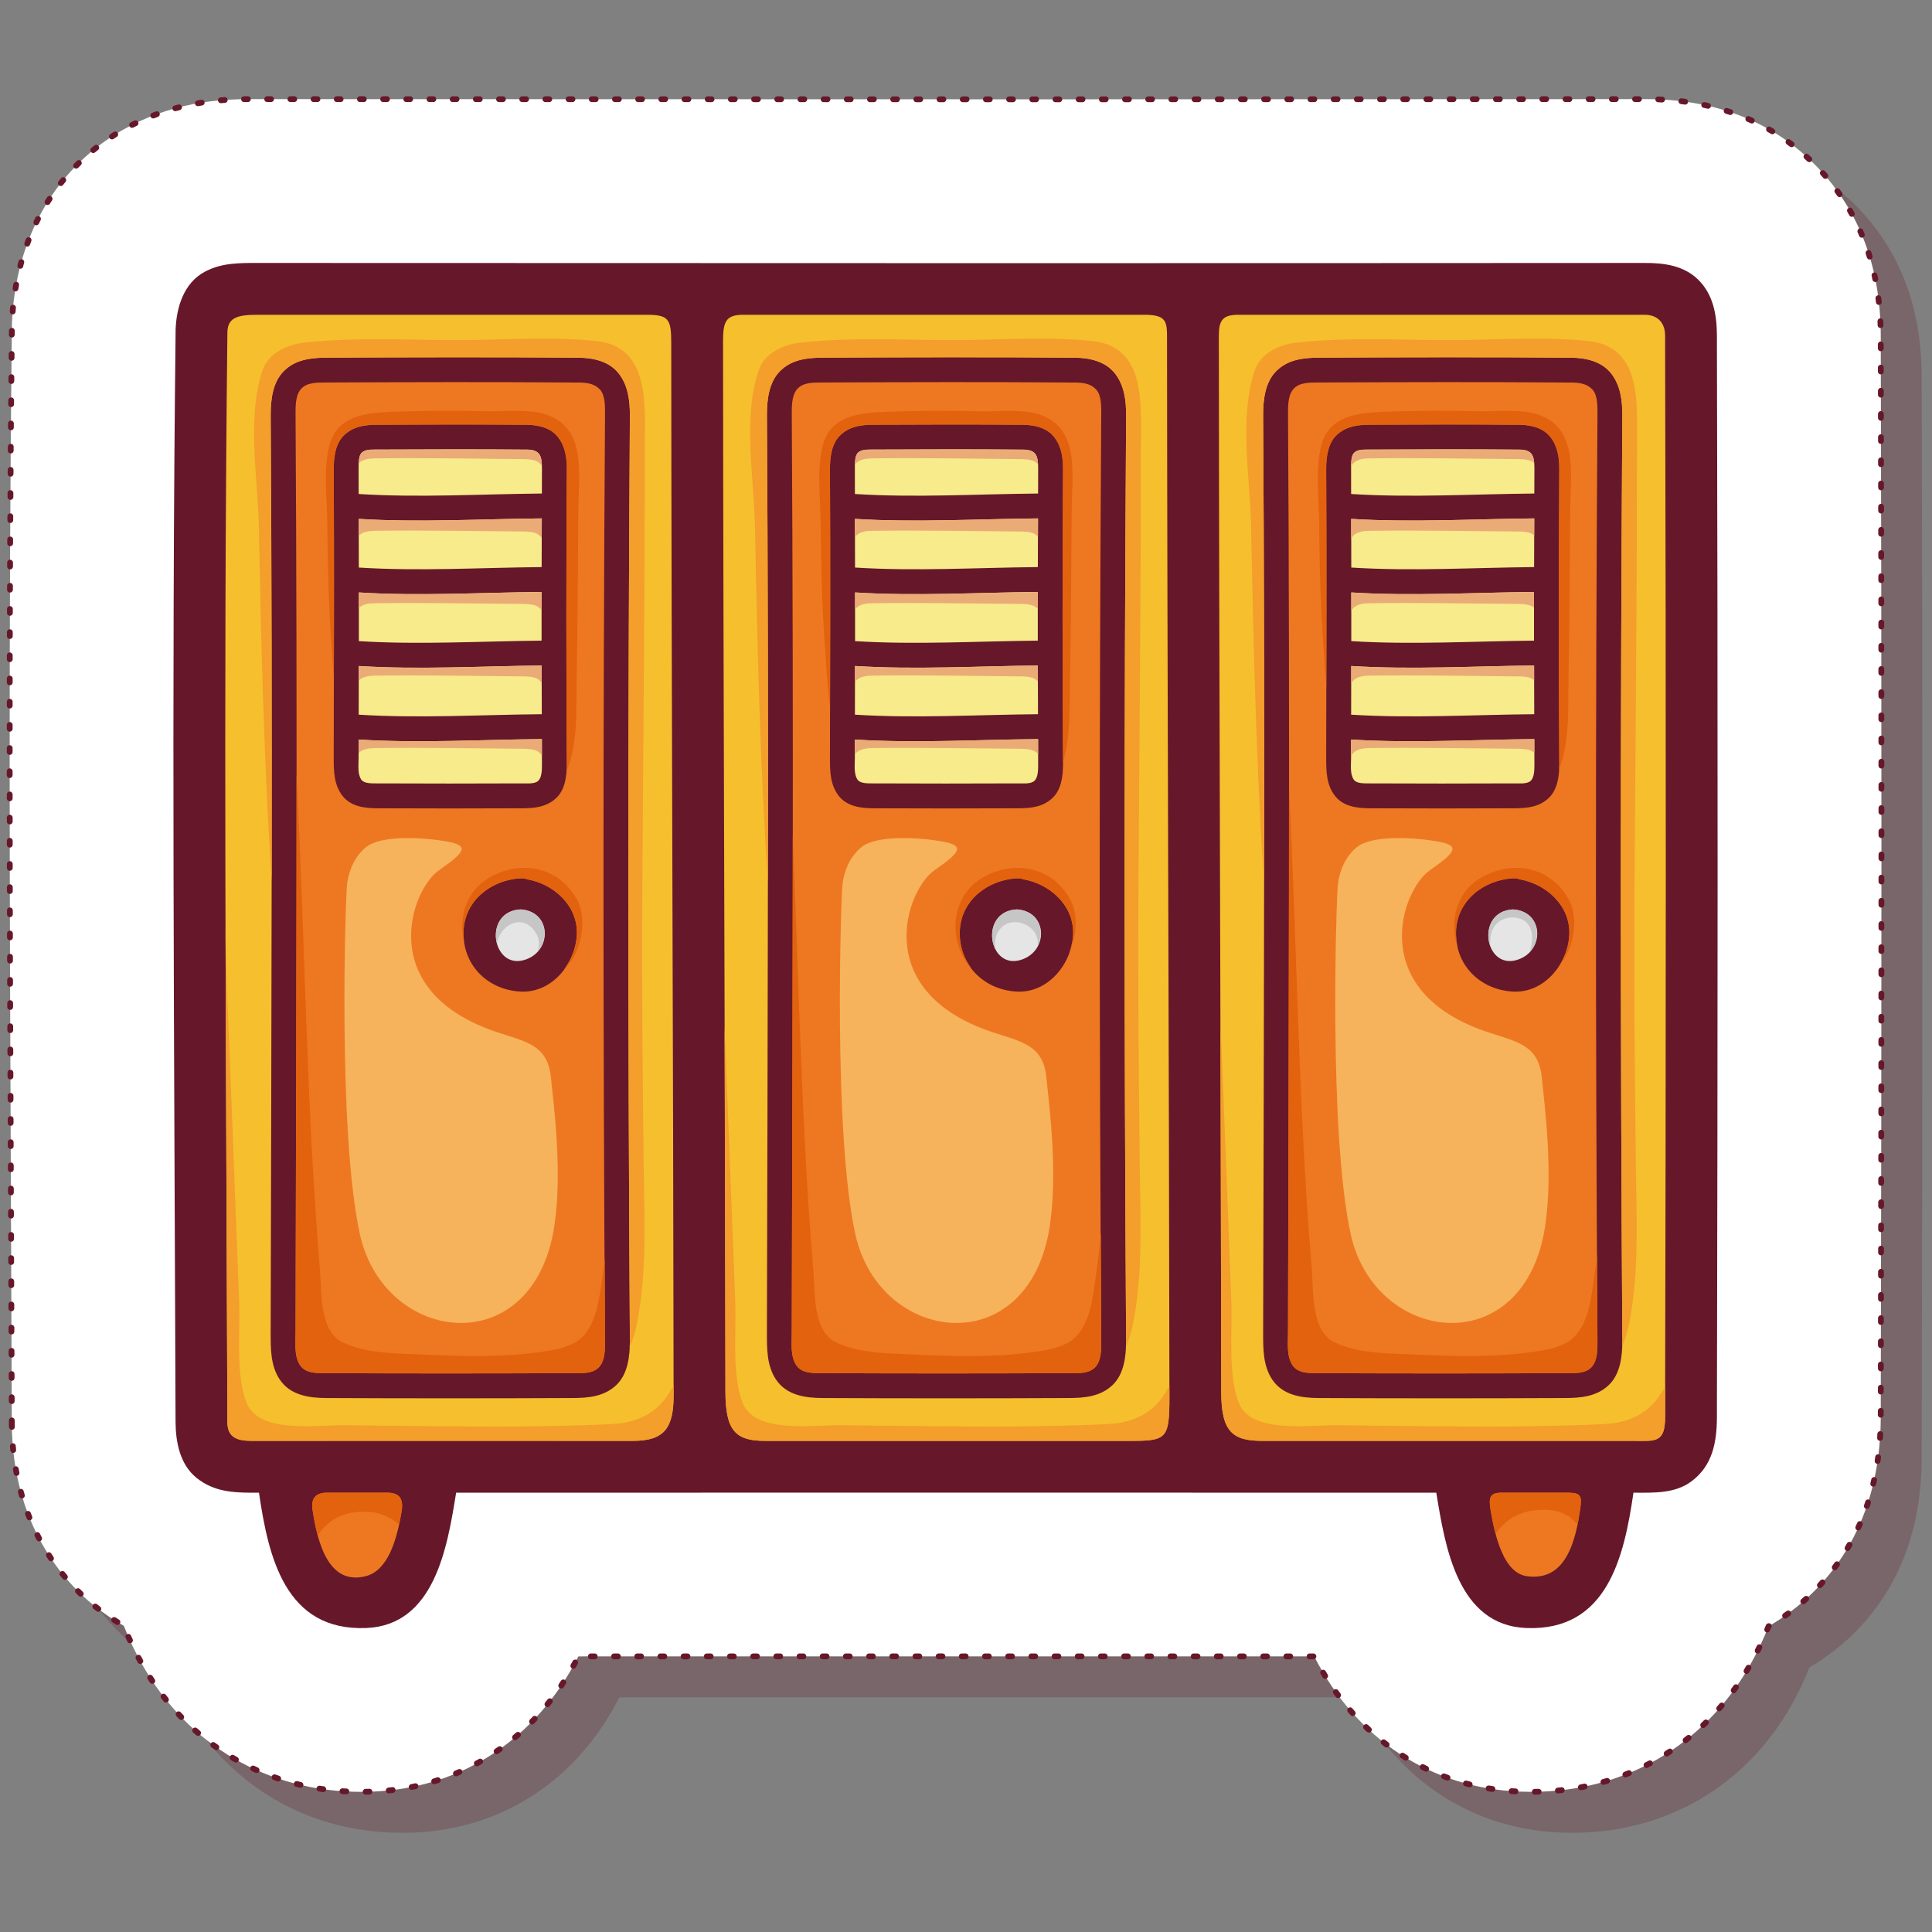 <?xml version="1.0" encoding="utf-8"?>
<!-- Generator: Adobe Illustrator 24.1.2, SVG Export Plug-In . SVG Version: 6.00 Build 0)  -->
<svg version="1.1" id="레이어_1" xmlns="http://www.w3.org/2000/svg" xmlns:xlink="http://www.w3.org/1999/xlink" x="0px"
	 y="0px" viewBox="0 0 1000 1000" style="enable-background:new 0 0 1000 1000;" xml:space="preserve">
<rect x="0" y="0" width="1000" height="1000" fill="#808080" stroke="none"/>
<style type="text/css">
	.st0{fill:none;}
	.st1{opacity:0.25;fill:#66182A;}
	
		.st2{fill:#FFFFFF;stroke:#66182A;stroke-width:3;stroke-linecap:round;stroke-linejoin:round;stroke-miterlimit:10;stroke-dasharray:2,10;}
	.st3{fill:#66182A;}
	.st4{fill:#EE7821;}
	.st5{fill:#F5BF2E;}
	.st6{fill:#F7EB8B;}
	.st7{fill:#E5E5E5;}
	.st8{fill:#EBAB77;}
	.st9{fill:#C7C6C6;}
	.st10{fill:#F49E2B;}
	.st11{fill:#E3620E;}
	.st12{fill:#F6B35C;}
</style>
<rect class="st0" width="1000" height="1000"/>
<g>
	<path class="st1" d="M27.3,757.76c0,0.18,0,0.35,0,0.53c0.5,52.33,26.84,81.29,42.51,93.91c5.12,4.12,10.31,7.6,15.46,10.53
		c2.7,6.86,5.9,13.69,9.72,20.37c23.77,41.66,65.02,65.56,113.17,65.56c1.95,0,3.93-0.04,5.96-0.12
		c46.12-1.83,84.74-27.29,106.44-69.99c63.48-0.01,126.95-0.02,190.43-0.02c63.47,0,126.95,0.01,190.43,0.02
		c21.7,42.71,60.31,68.16,106.44,69.99c2.01,0.08,4.01,0.12,5.95,0.12c48.15,0,89.4-23.9,113.17-65.57
		c3.77-6.61,6.94-13.35,9.62-20.13c3.5-2.01,7.01-4.29,10.49-6.86c21.6-15.99,47.4-46.5,47.57-101.08
		c0.48-204.84,0.48-388.18,0-560.66c-0.17-36.4-12.03-66.37-35.22-89.06c-22.21-21.75-51.27-32.79-86.38-32.79l-0.74,0
		c-104.7,0.07-209.43,0.1-314.13,0.1c-134.57,0-269.12-0.05-403.83-0.1l-1.85,0c-12.37,0-38.11,0-65.41,14.63
		c-36.19,19.42-57.94,56.3-59.69,101.19c-0.03,0.77-0.05,1.55-0.06,2.32c-1.76,152.4-1.11,307.08-0.46,456.68
		C27.02,684.16,27.18,720.96,27.3,757.76z"/>
	<path class="st2" d="M6.11,736.56c0,0.18,0,0.35,0,0.53c0.5,52.33,26.84,81.29,42.51,93.91c5.12,4.12,10.31,7.6,15.46,10.53
		c2.7,6.86,5.9,13.69,9.72,20.37c23.77,41.66,65.02,65.56,113.17,65.56c1.95,0,3.93-0.04,5.96-0.12
		c46.12-1.83,84.74-27.29,106.44-69.99c63.48-0.01,126.95-0.02,190.43-0.02c63.47,0,126.95,0.01,190.43,0.02
		c21.7,42.71,60.31,68.16,106.44,69.99c2.01,0.08,4.01,0.12,5.95,0.12c48.15,0,89.4-23.9,113.17-65.57
		c3.77-6.61,6.94-13.35,9.62-20.13c3.5-2.01,7.01-4.29,10.49-6.86c21.6-15.99,47.4-46.5,47.57-101.08
		c0.48-204.84,0.48-388.18,0-560.66c-0.17-36.4-12.03-66.37-35.22-89.06c-22.21-21.75-51.27-32.79-86.38-32.79l-0.74,0
		c-104.7,0.07-209.43,0.1-314.13,0.1c-134.57,0-269.12-0.05-403.83-0.1l-1.85,0c-12.37,0-38.11,0-65.41,14.63
		C29.7,85.38,7.95,122.27,6.2,167.16c-0.03,0.77-0.05,1.55-0.06,2.32c-1.76,152.4-1.11,307.08-0.46,456.68
		C5.83,662.97,5.98,699.77,6.11,736.56z"/>
	<g>
		<g>
			<path class="st3" d="M878.91,144.68c-7.45-7.3-17.81-8.64-27.74-8.57c-239.31,0.17-478.61,0.1-717.91,0
				c-9.52-0.02-18.64-0.07-27.29,4.56c-10.86,5.83-14.62,18.34-15.07,29.8c-2.19,188.54-0.65,377.26-0.03,565.82
				c0.1,10.39,2.34,21.8,10.89,28.68c8.54,6.88,18.28,7.68,28.83,7.65c1.15,0,2.31,0,3.46,0c4.87,33.36,13.59,71.7,55.49,70.04
				c35.47-1.41,42.02-41.95,46.56-70.04c169.12-0.05,338.22-0.05,507.33,0c4.54,28.09,11.1,68.63,46.57,70.04
				c41.9,1.66,50.62-36.69,55.48-70.04c0.16,0,0.3,0,0.44,0c10.08,0.02,20.95,0.51,29.51-5.82c10.95-8.11,13.2-20.23,13.24-33.15
				c0.44-186.68,0.52-373.38,0-560.07C888.62,162.98,886.81,152.41,878.91,144.68z"/>
			<path class="st4" d="M207.82,782.67c-2.47,14.53-7.05,30.2-18.49,33.15c-18.85,4.85-24.89-16.21-27.57-34.41
				c-0.81-5.44,1.23-8.81,7.53-8.81c10.35,0,20.7,0,31.06,0C207.3,772.61,208.92,776.31,207.82,782.67z"/>
			<path class="st4" d="M818.05,779.95c-2.42,18.16-7.77,38.76-27.82,35.87c-11.57-1.67-16.26-19.29-18.74-34.54
				c-1.04-6.4-0.21-8.68,5.91-8.68c11.14,0.01,22.27,0,33.4,0C817.49,772.61,818.91,773.55,818.05,779.95z"/>
			<path class="st5" d="M347.43,177.01c-0.02-11.99-1.55-14.08-12.77-14.08c-67.14,0-134.26,0.03-201.4,0
				c-11.08-0.04-15.44,1.89-15.56,9.14c-2.14,188.01-0.63,376.2,0,564.21c0.09,8.27,5.8,9.53,12.9,9.5c65.68-0.04,131.35,0,197.02,0
				c16.41,0,21.07-6.77,21.04-23.91C348.47,540.24,347.54,358.64,347.43,177.01z M326.03,693.96c0,7.88-0.99,17.36-7.15,23.07
				c-6.4,5.93-14.45,6.56-22.77,6.59c-42.4,0.19-84.82,0.2-127.23,0c-9.07-0.05-18.64-1.45-24.09-9.59
				c-4.83-7.23-4.69-16.12-4.69-24.47c0.37-158.25,1.01-316.55,0-474.79c0-7.81,0.98-16.89,6.83-22.72
				c5.94-5.93,13.84-6.84,21.86-6.93c43.74-0.19,87.51-0.32,131.25,0.03c7.5,0.18,15.4,1.99,20.24,8.2
				c4.78,6.13,5.75,13.85,5.75,21.42C324.98,374.46,324.98,534.26,326.03,693.96z"/>
			<path class="st6" d="M186.86,234.75c1.76-2.27,5.16-2.01,7.97-2.05c26.12-0.12,52.24-0.2,78.36,0.03c6.6,0.19,7.3,3.66,7.32,9.88
				c-0.02,4.29-0.02,8.56-0.04,12.84c-31.43,0.27-63.47,2.23-94.83,0.24c-0.02-4.36,0-8.73-0.03-13.09
				C185.62,240.33,185.57,236.41,186.86,234.75z"/>
			<path class="st6" d="M280.35,344.47c0.03,8.4,0.05,16.8,0.08,25.2c-31.42,0.27-63.43,2.22-94.77,0.24
				c0.01-8.4,0.02-16.8,0.05-25.2C217.01,346.69,248.97,344.76,280.35,344.47z"/>
			<path class="st6" d="M185.74,331.84c0.01-8.4,0-16.79,0-25.19c31.28,1.97,63.22,0.03,94.58-0.26c-0.02,8.4-0.02,16.8,0,25.2
				C248.95,331.88,217.01,333.82,185.74,331.84z"/>
			<path class="st6" d="M280.35,293.52c-31.37,0.29-63.34,2.23-94.63,0.24c0-8.4-0.03-16.79-0.05-25.2
				c31.34,1.98,63.35,0.03,94.77-0.24C280.4,276.73,280.37,285.12,280.35,293.52z"/>
			<path class="st6" d="M186.96,403.48c-1.97-2.98-1.35-7.59-1.35-11.01c0.01-3.23,0.01-6.46,0.03-9.68
				c31.36,1.98,63.39,0.03,94.83-0.24c0.02,4.34,0.02,8.69,0.04,13.03c-0.01,2.77-0.01,6.51-1.77,8.42
				c-1.72,1.88-5.78,1.47-8.32,1.48c-25.18,0.11-50.35,0.12-75.53,0C192.11,405.46,188.37,405.59,186.96,403.48z"/>
			<path class="st5" d="M604.05,175.93c0-9.17,0.19-13-11.69-13c-69.23,0.01-138.46,0.01-207.67,0c-9.12,0-10.44,3.73-10.44,13.71
				c0.11,181.15,1.04,362.29,1.23,543.44c0.01,20.31,5.11,25.71,20.45,25.71c63.06,0,126.13-0.02,189.19,0
				c18.86,0,20.19-1.11,20.17-23.2C605.1,540.36,604.18,358.14,604.05,175.93z M582.87,693.96c0,7.88-0.99,17.36-7.15,23.07
				c-6.4,5.93-14.45,6.56-22.77,6.59c-42.4,0.19-84.82,0.2-127.23,0c-9.07-0.05-18.63-1.45-24.07-9.59
				c-4.84-7.23-4.69-16.12-4.69-24.47c0.37-158.25,1.01-316.55,0-474.79c0-7.81,0.98-16.89,6.83-22.72
				c5.94-5.93,13.84-6.84,21.86-6.93c43.75-0.19,87.51-0.32,131.25,0.03c7.5,0.18,15.4,1.99,20.24,8.2
				c4.78,6.13,5.75,13.85,5.75,21.42C581.82,374.46,581.82,534.26,582.87,693.96z"/>
			<path class="st6" d="M443.71,234.75c1.76-2.27,5.16-2.01,7.97-2.05c26.12-0.12,52.24-0.2,78.36,0.03c6.6,0.19,7.3,3.66,7.31,9.88
				c-0.02,4.29-0.01,8.56-0.03,12.84c-31.43,0.27-63.47,2.23-94.82,0.24c-0.02-4.36,0-8.73-0.02-13.09
				C442.47,240.33,442.42,236.41,443.71,234.75z"/>
			<path class="st6" d="M537.18,344.47c0.03,8.4,0.06,16.8,0.09,25.2c-31.42,0.27-63.43,2.22-94.77,0.24
				c0.02-8.4,0.04-16.8,0.05-25.2C473.85,346.69,505.82,344.76,537.18,344.47z"/>
			<path class="st6" d="M442.58,331.84c0.02-8.4,0-16.79,0-25.19c31.28,1.97,63.22,0.03,94.58-0.26c-0.01,8.4-0.01,16.8,0,25.2
				C505.8,331.88,473.85,333.82,442.58,331.84z"/>
			<path class="st6" d="M537.19,293.52c-31.37,0.29-63.34,2.23-94.63,0.24c-0.02-8.4-0.02-16.79-0.05-25.2
				c31.33,1.98,63.34,0.03,94.76-0.24C537.24,276.73,537.22,285.12,537.19,293.52z"/>
			<path class="st6" d="M443.81,403.48c-1.96-2.98-1.34-7.59-1.34-11.01c0-3.23,0-6.46,0.01-9.68c31.37,1.98,63.4,0.03,94.84-0.24
				c0.03,4.34,0.02,8.69,0.03,13.03c0,2.77,0,6.51-1.76,8.42c-1.72,1.88-5.79,1.47-8.32,1.48c-25.18,0.11-50.35,0.12-75.54,0
				C448.96,405.46,445.21,405.59,443.81,403.48z"/>
			<path class="st5" d="M861.85,173.57c-0.03-6.24-3.65-10.69-10.68-10.64c-70.05,0.05-140.09-0.02-210.14,0
				c-8.12,0-10.16,2.81-10.16,10.79c0.1,182.24,1.05,364.47,1.24,546.72c0.02,20.68,5.84,25.35,21.32,25.35
				c64.17,0,128.33-0.03,192.5,0c10.55,0.03,15.9,1.23,15.92-12.14C862.29,546.96,862.37,360.26,861.85,173.57z M839.72,693.96
				c0,7.88-0.99,17.36-7.15,23.07c-6.39,5.93-14.44,6.56-22.77,6.59c-42.41,0.19-84.83,0.2-127.23,0
				c-9.07-0.05-18.64-1.45-24.08-9.59c-4.83-7.23-4.69-16.12-4.69-24.47c0.36-158.25,1-316.55,0-474.79
				c0-7.81,0.97-16.89,6.82-22.72c5.94-5.93,13.85-6.84,21.86-6.93c43.75-0.19,87.51-0.32,131.26,0.03
				c7.5,0.18,15.38,1.99,20.23,8.2c4.78,6.13,5.75,13.85,5.75,21.42C838.68,374.46,838.68,534.26,839.72,693.96z"/>
			<path class="st6" d="M700.56,234.75c1.75-2.27,5.16-2.01,7.98-2.05c26.11-0.12,52.23-0.2,78.35,0.03c6.6,0.19,7.3,3.66,7.32,9.88
				c-0.02,4.29-0.02,8.56-0.05,12.84c-31.43,0.27-63.46,2.23-94.82,0.24c-0.02-4.36,0-8.73-0.02-13.09
				C699.31,240.33,699.26,236.41,700.56,234.75z"/>
			<path class="st6" d="M794.04,344.47c0.02,8.4,0.05,16.8,0.08,25.2c-31.42,0.27-63.43,2.22-94.77,0.24
				c0.01-8.4,0.02-16.8,0.05-25.2C730.7,346.69,762.66,344.76,794.04,344.47z"/>
			<path class="st6" d="M699.42,331.84c0.01-8.4,0-16.79,0-25.19c31.28,1.97,63.22,0.03,94.58-0.26c-0.01,8.4-0.01,16.8,0,25.2
				C762.65,331.88,730.7,333.82,699.42,331.84z"/>
			<path class="st6" d="M794.05,293.52c-31.38,0.29-63.35,2.23-94.63,0.24c-0.01-8.4-0.03-16.79-0.05-25.2
				c31.33,1.98,63.34,0.03,94.76-0.24C794.09,276.73,794.06,285.12,794.05,293.52z"/>
			<path class="st6" d="M700.66,403.48c-1.97-2.98-1.35-7.59-1.35-11.01c0.01-3.23,0.01-6.46,0.02-9.68
				c31.37,1.98,63.39,0.03,94.83-0.24c0.03,4.34,0.03,8.69,0.05,13.03c-0.01,2.77-0.01,6.51-1.76,8.42
				c-1.73,1.88-5.8,1.47-8.33,1.48c-25.18,0.11-50.36,0.12-75.53,0C705.8,405.46,702.05,405.59,700.66,403.48z"/>
			<path class="st4" d="M313.15,214.76c0-3.79,0.24-9.89-2.49-13c-2.78-3.13-6.56-3.66-10.62-3.75
				c-43.74-0.35-87.51-0.22-131.25-0.03c-4.6,0.05-10.2-0.22-13.33,3.78c-2.63,3.38-2.48,8.98-2.48,13
				c1,158.24,0.36,316.54,0,474.79c0,5.43-0.84,12.35,2.35,17.12c2.91,4.35,8.9,4.05,13.54,4.07c42.4,0.2,84.82,0.18,127.23,0
				c4.67-0.02,10.91,0.58,14.26-3.45c2.89-3.48,2.79-9.11,2.79-13.33C312.1,534.26,312.1,374.46,313.15,214.76z M177.28,411.93
				c-4.41-5.67-4.55-12.58-4.55-19.46c0.11-49.95,0.26-99.91,0-149.86c0.02-6,0.85-13.18,5.55-17.53
				c4.68-4.33,10.38-5.16,16.55-5.24c26.12-0.12,52.24-0.2,78.36,0.03c5.8,0.16,11.9,1.6,15.64,6.4c3.69,4.73,4.54,10.49,4.55,16.35
				c-0.32,50.98-0.32,101.98,0,152.97c-0.02,6-0.84,13.19-5.54,17.53c-4.93,4.56-10.99,5.22-17.43,5.25
				c-25.18,0.11-50.35,0.12-75.53,0C188.44,418.3,181.52,417.37,177.28,411.93z M269.27,513.24c-17.14-0.98-30.18-14.08-29.32-31.69
				c0.78-15.8,14.65-26.1,29.43-26.93c1.31-0.07,2.45,0.13,3.43,0.51c13.78,2.36,26.5,13.69,25.76,28.79
				C297.85,498.89,285.64,514.18,269.27,513.24z"/>
			<path class="st7" d="M271.26,496.92c-16.67,4.81-21.39-25.12-1.88-26.21C285.63,471.67,286.08,492.65,271.26,496.92z"/>
			<path class="st4" d="M570,214.76c0-3.79,0.23-9.89-2.5-13c-2.78-3.13-6.54-3.66-10.61-3.75c-43.74-0.35-87.5-0.22-131.25-0.03
				c-4.6,0.05-10.2-0.22-13.32,3.78c-2.63,3.38-2.5,8.98-2.5,13c1.01,158.24,0.37,316.54,0,474.79c0,5.43-0.83,12.35,2.36,17.12
				c2.92,4.35,8.89,4.05,13.54,4.07c42.41,0.2,84.83,0.18,127.23,0c4.67-0.02,10.91,0.58,14.27-3.45c2.89-3.48,2.78-9.11,2.78-13.33
				C568.94,534.26,568.94,374.46,570,214.76z M434.13,411.93c-4.42-5.67-4.55-12.58-4.55-19.46c0.11-49.95,0.27-99.91,0-149.86
				c0.02-6,0.84-13.18,5.54-17.53c4.69-4.33,10.39-5.16,16.56-5.24c26.12-0.12,52.24-0.2,78.36,0.03c5.8,0.16,11.9,1.6,15.64,6.4
				c3.68,4.73,4.54,10.49,4.55,16.35c-0.33,50.98-0.33,101.98,0,152.97c-0.02,6-0.84,13.19-5.54,17.53
				c-4.93,4.56-10.99,5.22-17.43,5.25c-25.18,0.11-50.35,0.12-75.54,0C445.28,418.3,438.37,417.37,434.13,411.93z M526.12,513.24
				c-17.13-0.98-30.18-14.08-29.31-31.69c0.78-15.8,14.65-26.1,29.43-26.93c1.3-0.07,2.44,0.13,3.41,0.51
				c13.79,2.36,26.51,13.69,25.77,28.79C554.69,498.89,542.49,514.18,526.12,513.24z"/>
			<path class="st7" d="M528.11,496.92c-16.67,4.81-21.39-25.12-1.87-26.21C542.47,471.67,542.93,492.65,528.11,496.92z"/>
			<path class="st4" d="M826.84,214.76c0-3.79,0.25-9.89-2.48-13c-2.79-3.13-6.56-3.66-10.61-3.75
				c-43.75-0.35-87.51-0.22-131.26-0.03c-4.59,0.05-10.2-0.22-13.33,3.78c-2.62,3.38-2.48,8.98-2.48,13
				c1,158.24,0.36,316.54,0,474.79c0,5.43-0.84,12.35,2.35,17.12c2.92,4.35,8.89,4.05,13.54,4.07c42.4,0.2,84.82,0.18,127.23,0
				c4.67-0.02,10.92,0.58,14.26-3.45c2.9-3.48,2.78-9.11,2.78-13.33C825.8,534.26,825.8,374.46,826.84,214.76z M690.98,411.93
				c-4.42-5.67-4.55-12.58-4.55-19.46c0.11-49.95,0.26-99.91,0-149.86c0.02-6,0.85-13.18,5.54-17.53
				c4.69-4.33,10.39-5.16,16.57-5.24c26.11-0.12,52.23-0.2,78.35,0.03c5.8,0.16,11.9,1.6,15.64,6.4c3.69,4.73,4.54,10.49,4.56,16.35
				c-0.33,50.98-0.33,101.98,0,152.97c-0.02,6-0.86,13.19-5.55,17.53c-4.93,4.56-10.98,5.22-17.43,5.25
				c-25.18,0.11-50.36,0.12-75.53,0C702.14,418.3,695.22,417.37,690.98,411.93z M782.96,513.24c-17.14-0.98-30.17-14.08-29.31-31.69
				c0.78-15.8,14.65-26.1,29.42-26.93c1.32-0.07,2.45,0.13,3.42,0.51c13.79,2.36,26.51,13.69,25.77,28.79
				C811.53,498.89,799.34,514.18,782.96,513.24z"/>
			<path class="st7" d="M784.96,496.92c-16.67,4.81-21.38-25.12-1.88-26.21C799.31,471.67,799.78,492.65,784.96,496.92z"/>
			<path class="st8" d="M699.65,240.9c1.8-3.17,5.91-3.6,9.14-3.62c0.02,0,0.03-0.02,0.06-0.02c24.93-0.33,49.86,0.14,74.8,0.36
				c2.51,0,5.01-0.02,7.47,0.53c1.23,0.28,2.16,0.84,2.97,1.49c-0.35-4.33-1.76-6.75-7.2-6.9c-26.12-0.23-52.24-0.14-78.35-0.03
				c-2.82,0.04-6.23-0.22-7.98,2.05c-1.14,1.45-1.23,4.62-1.24,6.93C699.43,241.42,699.51,241.16,699.65,240.9z"/>
			<path class="st8" d="M699.41,344.71c-0.01,3.1-0.01,6.18-0.03,9.27c0.09-0.21,0.15-0.41,0.27-0.62c1.8-3.17,5.91-3.6,9.14-3.62
				c0.02,0,0.03-0.02,0.06-0.02c24.93-0.33,49.86,0.14,74.8,0.36c2.51,0,5.01-0.03,7.47,0.53c1.23,0.28,2.14,0.82,2.94,1.47
				c-0.01-2.53-0.01-5.05-0.02-7.59C762.66,344.76,730.7,346.69,699.41,344.71z"/>
			<path class="st8" d="M699.65,278.39c1.8-3.17,5.91-3.6,9.14-3.62c0.02,0,0.03-0.02,0.06-0.02c24.93-0.33,49.86,0.13,74.8,0.35
				c2.51,0,5.01-0.03,7.47,0.53c1.24,0.28,2.17,0.84,2.98,1.5c0-2.94,0.01-5.86,0.03-8.79c-31.36,0.27-63.31,2.21-94.59,0.25
				c-0.06,0.03-0.12,0.06-0.17,0.1c0,3.44,0.01,6.89,0.01,10.34C699.47,278.82,699.53,278.6,699.65,278.39z"/>
			<path class="st8" d="M699.65,315.87c1.8-3.17,5.91-3.6,9.14-3.62c0.02,0,0.03-0.02,0.06-0.02c24.93-0.33,49.86,0.13,74.8,0.35
				c2.51,0,5.01-0.02,7.47,0.53c1.19,0.27,2.09,0.79,2.88,1.42c0-2.72,0-5.42,0-8.13c-31.35,0.29-63.29,2.23-94.58,0.26
				c0,3.25,0,6.49,0,9.75C699.51,316.22,699.55,316.05,699.65,315.87z"/>
			<path class="st8" d="M537.34,390.27c-0.01-2.57-0.01-5.15-0.03-7.72c-31.44,0.27-63.47,2.23-94.84,0.24
				c-0.01,2.58-0.01,5.14-0.01,7.71c1.9-2.79,5.74-3.25,8.82-3.28c0.02,0,0.02-0.02,0.05-0.02c24.94-0.33,49.87,0.13,74.81,0.35
				c2.51,0,5.01-0.02,7.47,0.53C535.26,388.45,536.39,389.27,537.34,390.27z"/>
			<path class="st8" d="M794.19,389.66c-0.01-2.37-0.01-4.74-0.03-7.12c-31.44,0.27-63.46,2.23-94.83,0.24
				c-0.01,2.95-0.01,5.9-0.02,8.85c0.12-0.27,0.2-0.54,0.35-0.8c1.8-3.17,5.91-3.59,9.14-3.62c0.02,0,0.03-0.02,0.06-0.02
				c24.93-0.33,49.86,0.13,74.8,0.35c2.51,0,5.01-0.02,7.47,0.53C792.41,388.36,793.35,388.96,794.19,389.66z"/>
			<path class="st8" d="M442.55,344.71c-0.01,2.74-0.01,5.48-0.01,8.22c1.92-2.71,5.7-3.17,8.75-3.2c0.02,0,0.02-0.02,0.05-0.02
				c24.94-0.33,49.87,0.14,74.81,0.36c2.51,0,5.01-0.03,7.47,0.53c1.58,0.35,2.67,1.14,3.6,2.07c-0.02-2.73-0.03-5.46-0.03-8.2
				C505.82,344.76,473.85,346.69,442.55,344.71z"/>
			<path class="st8" d="M280.29,268.33c-31.37,0.28-63.32,2.22-94.63,0.24c0.01,2.89,0.01,5.79,0.02,8.68
				c2.04-2.04,5.35-2.46,8.1-2.49c0.03,0,0.03-0.02,0.05-0.02c24.94-0.33,49.87,0.13,74.81,0.35c2.52,0,5.01-0.03,7.47,0.53
				c1.95,0.44,3.23,1.44,4.28,2.71c0.02-3.3,0.02-6.61,0.03-9.92C280.39,268.38,280.34,268.36,280.29,268.33z"/>
			<path class="st8" d="M185.74,314.68c2.06-2,5.32-2.41,8.06-2.43c0.03,0,0.03-0.02,0.05-0.02c24.94-0.33,49.87,0.13,74.81,0.35
				c2.52,0,5.01-0.02,7.47,0.53c1.9,0.43,3.16,1.41,4.2,2.63c0-3.12,0-6.23,0-9.34c-31.36,0.29-63.3,2.23-94.58,0.26
				C185.74,309.34,185.74,312.01,185.74,314.68z"/>
			<path class="st8" d="M193.79,349.74c0.03,0,0.03-0.02,0.05-0.02c24.94-0.33,49.87,0.14,74.81,0.36c2.52,0,5.01-0.03,7.47,0.53
				c1.94,0.43,3.21,1.43,4.26,2.69c-0.01-2.94-0.03-5.87-0.03-8.81c-31.38,0.29-63.34,2.22-94.63,0.24c-0.02,2.5-0.02,5-0.03,7.5
				C187.75,350.18,191.05,349.76,193.79,349.74z"/>
			<path class="st8" d="M273.19,232.73c-26.12-0.23-52.24-0.14-78.36-0.03c-2.81,0.04-6.21-0.22-7.97,2.05
				c-0.84,1.08-1.09,3.1-1.18,5.02c2.04-2.04,5.35-2.47,8.1-2.49c0.03,0,0.03-0.02,0.05-0.02c24.94-0.33,49.87,0.14,74.81,0.36
				c2.52,0,5.01-0.02,7.47,0.53c2,0.45,3.29,1.49,4.36,2.81C280.3,235.78,279.16,232.9,273.19,232.73z"/>
			<path class="st8" d="M280.5,390.91c-0.01-2.79-0.01-5.57-0.02-8.37c-31.44,0.27-63.47,2.23-94.83,0.24
				c-0.02,2.33-0.02,4.66-0.02,6.99c2.05-2.11,5.39-2.53,8.17-2.56c0.03,0,0.03-0.02,0.05-0.02c24.94-0.33,49.87,0.13,74.81,0.35
				c2.52,0,5.01-0.02,7.47,0.53C278.13,388.53,279.43,389.59,280.5,390.91z"/>
			<path class="st8" d="M451.29,274.77c0.02,0,0.02-0.02,0.05-0.02c24.94-0.33,49.87,0.13,74.81,0.35c2.51,0,5.01-0.03,7.47,0.53
				c1.59,0.36,2.68,1.16,3.63,2.1c0.01-3.13,0.02-6.26,0.03-9.39c-31.42,0.27-63.42,2.22-94.76,0.24c0,3.14,0,6.27,0.01,9.4
				C444.45,275.25,448.24,274.79,451.29,274.77z"/>
			<path class="st8" d="M442.58,315.4c1.95-2.67,5.69-3.13,8.72-3.15c0.02,0,0.02-0.02,0.05-0.02c24.94-0.33,49.87,0.13,74.81,0.35
				c2.51,0,5.01-0.02,7.47,0.53c1.54,0.35,2.62,1.12,3.54,2.02c0-2.91,0-5.82,0-8.73c-31.35,0.29-63.29,2.23-94.58,0.26
				C442.58,309.57,442.58,312.48,442.58,315.4z"/>
			<path class="st8" d="M451.68,232.7c-2.81,0.04-6.21-0.22-7.97,2.05c-0.94,1.22-1.17,3.67-1.22,5.78c1.9-2.76,5.73-3.23,8.8-3.25
				c0.02,0,0.02-0.02,0.05-0.02c24.94-0.33,49.87,0.14,74.81,0.36c2.51,0,5.01-0.02,7.47,0.53c1.62,0.36,2.73,1.18,3.68,2.16
				c-0.25-4.76-1.53-7.4-7.25-7.56C503.92,232.5,477.8,232.58,451.68,232.7z"/>
			<path class="st9" d="M269.39,470.71c-11,0.62-14.3,10.41-12.09,17.96c1.09-9.76,13.11-16.45,19.77-6.21
				c2.46,3.76,2.33,7.16,0.91,10.25C285.14,485.16,282.48,471.49,269.39,470.71z"/>
			<path class="st9" d="M791.66,492.72c7.16-7.54,4.51-21.23-8.59-22c-11.59,0.65-14.58,11.46-11.64,19.12
				c-0.21-2.38-0.2-4.75,0.59-7.29c2.09-6.8,9.85-9.43,16.04-6.49c5.76,2.73,5.55,10.85,3.98,15.89
				C791.95,492.24,791.76,492.44,791.66,492.72z"/>
			<path class="st9" d="M526.24,470.71c-12.4,0.7-14.99,13.01-10.97,20.68c-0.31-3.55-0.54-6.86,2.19-10.33
				c4.19-5.34,11.91-4.58,16.48-0.35c2.58,2.39,3.45,5.6,3.19,8.8C541.07,481.82,537.61,471.38,526.24,470.71z"/>
			<path class="st10" d="M822.59,176.59c-23.4-2.59-48.26-0.55-71.78-0.55c-26.4,0-53.75-1.63-80.01,1.34
				c-8.76,1-18.33,5.46-21.36,14.43c-8.25,24.49-2.33,55.69-1.85,81.07c1.16,61.81,2.69,123.63,6.71,185.32
				c0.09-81.16,0.01-162.31-0.51-243.45c0-7.81,0.97-16.89,6.82-22.72c5.94-5.93,13.85-6.84,21.86-6.93
				c43.75-0.19,87.51-0.32,131.26,0.03c7.5,0.18,15.38,1.99,20.23,8.2c4.78,6.13,5.75,13.85,5.75,21.42
				c-1.04,159.7-1.04,319.5,0,479.2c0,1.01-0.08,2.08-0.13,3.13c2.63-6.04,3.94-12.92,4.97-19.57c3.79-24.79,2.38-51.13,2.12-76.07
				c-0.44-44.49-0.96-88.89-0.7-133.38c0.45-78.73,1.37-157.44,1.3-236.17C847.25,210.29,850.38,179.67,822.59,176.59z"/>
			<path class="st10" d="M565.81,176.59c-23.4-2.59-48.26-0.55-71.78-0.55c-26.4,0-53.75-1.63-80.01,1.34
				c-8.76,1-18.34,5.46-21.36,14.43c-8.26,24.49-2.34,55.69-1.87,81.07c1.16,61.47,2.68,122.95,6.66,184.3
				c0.09-80.81,0.01-161.63-0.5-242.43c0-7.81,0.98-16.89,6.83-22.72c5.94-5.93,13.84-6.84,21.86-6.93
				c43.75-0.19,87.51-0.32,131.25,0.03c7.5,0.18,15.4,1.99,20.24,8.2c4.78,6.13,5.75,13.85,5.75,21.42
				c-1.05,159.7-1.05,319.5,0,479.2c0,1.05-0.09,2.17-0.14,3.27c2.68-6.08,4.02-13.01,5.03-19.72c3.8-24.79,2.38-51.13,2.13-76.07
				c-0.45-44.49-0.95-88.89-0.7-133.38c0.45-78.73,1.37-157.44,1.29-236.17C590.47,210.29,593.6,179.67,565.81,176.59z"/>
			<path class="st10" d="M134.01,272.89c1.15,61.09,2.67,122.18,6.6,183.16c0.08-80.44,0-160.87-0.51-241.29
				c0-7.81,0.98-16.89,6.83-22.72c5.94-5.93,13.84-6.84,21.86-6.93c43.74-0.19,87.51-0.32,131.25,0.03c7.5,0.18,15.4,1.99,20.24,8.2
				c4.78,6.13,5.75,13.85,5.75,21.42c-1.05,159.7-1.05,319.5,0,479.2c0,1.1-0.09,2.26-0.14,3.41c2.72-6.11,4.06-13.1,5.1-19.85
				c3.8-24.79,2.38-51.13,2.12-76.07c-0.44-44.49-0.95-88.89-0.7-133.38c0.45-78.73,1.37-157.44,1.3-236.17
				c-0.02-21.61,3.11-52.23-24.69-55.31c-23.4-2.59-48.26-0.55-71.78-0.55c-26.39,0-53.75-1.63-80.01,1.34
				c-8.76,1-18.33,5.46-21.36,14.43C127.62,216.31,133.54,247.51,134.01,272.89z"/>
			<path class="st10" d="M830.46,737.1c-30.84,1.54-61.73,1.3-92.59,1.1c-15.3-0.1-30.6-0.29-45.91-0.5
				c-14.06-0.18-44.51,4.66-50.86-11.73c-5.63-14.52-3.16-37.07-3.77-52.43c-1.91-48.74-3.68-97.5-5.67-146.25
				c0.18,64.38,0.39,128.78,0.46,193.15c0.02,20.68,5.84,25.35,21.32,25.35c64.17,0,128.33-0.03,192.5,0
				c10.55,0.03,15.9,1.23,15.92-12.14c0.02-5.36,0.01-10.71,0.02-16.07C856.26,728.6,846.93,736.27,830.46,737.1z"/>
			<path class="st10" d="M316.89,737.1c-30.83,1.54-61.73,1.3-92.59,1.1c-15.3-0.1-30.59-0.29-45.91-0.5
				c-14.06-0.18-44.51,4.66-50.86-11.73c-5.62-14.52-3.15-37.07-3.77-52.43c-2.05-52.15-3.89-104.31-6.08-156.45
				c-0.51-12.28-0.68-24.86-0.94-37.51c0.22,85.59,0.67,171.17,0.95,256.71c0.09,8.27,5.8,9.53,12.9,9.5
				c65.68-0.04,131.35,0,197.02,0c16.41,0,21.07-6.77,21.04-23.91c0-1.64,0-3.28,0-4.92C343.07,728.32,333.68,736.26,316.89,737.1z"
				/>
			<path class="st10" d="M573.68,737.1c-30.83,1.54-61.73,1.3-92.59,1.1c-15.3-0.1-30.6-0.29-45.9-0.5
				c-14.08-0.18-44.52,4.66-50.88-11.73c-5.62-14.52-3.15-37.07-3.76-52.43c-1.88-47.45-3.59-94.91-5.52-142.36
				c0.18,62.96,0.38,125.93,0.46,188.91c0.01,20.31,5.11,25.71,20.45,25.71c63.06,0,126.13-0.02,189.19,0
				c18.86,0,20.19-1.11,20.17-23.2c0-1.78-0.01-3.54-0.02-5.32C599.69,728.46,590.3,736.27,573.68,737.1z"/>
			<path class="st11" d="M283.91,214.97c-9.22-3.55-22.43-1.87-32.01-2.1c-15.75-0.4-31.53-0.33-47.29,0.22
				c-14.93,0.52-30.47,1.68-34.33,18.25c-2.89,12.44-0.99,27.05-0.88,39.63c0.18,21.76,0.67,43.48,2.33,65.18
				c0.35,4.69,0.62,10.28,1.08,16.26c0.08-36.6,0.12-73.19-0.07-109.79c0.02-6,0.85-13.18,5.55-17.53
				c4.68-4.33,10.38-5.16,16.55-5.24c26.12-0.12,52.24-0.2,78.36,0.03c5.8,0.16,11.9,1.6,15.64,6.4c3.69,4.73,4.54,10.49,4.55,16.35
				c-0.32,50.98-0.32,101.98,0,152.97c0,1.18-0.07,2.43-0.17,3.67c6.07-13.91,4.97-33.4,5.23-46.48c0.6-29.94,0.61-59.95,0.9-89.9
				C299.52,245.46,303.44,222.5,283.91,214.97z"/>
			<path class="st11" d="M299.54,693.62c-6.33,4.87-18.39,6.05-26.06,6.92c-21,2.38-42.91,1.13-63.97,0.19
				c-10.86-0.49-21.93-1.19-31.94-5.85c-12.47-5.8-11.02-26.3-11.95-37.53c-7.11-85.32-7.73-171.13-12.14-256.64
				c0,96.29-0.27,192.57-0.5,288.84c0,5.43-0.84,12.35,2.35,17.12c2.91,4.35,8.9,4.05,13.54,4.07c42.4,0.2,84.82,0.18,127.23,0
				c4.67-0.02,10.91,0.58,14.26-3.45c2.89-3.48,2.79-9.11,2.79-13.33c-0.1-14.19-0.07-28.39-0.15-42.58
				c-0.35,2.86-0.68,5.72-1.09,8.58C310.28,670.94,309.1,686.29,299.54,693.62z"/>
			<path class="st11" d="M206.57,789.1c0.46-2.14,0.89-4.29,1.25-6.42c1.09-6.37-0.52-10.07-7.46-10.07c-10.36,0-20.71,0-31.06,0
				c-6.31,0-8.35,3.37-7.53,8.81c0.65,4.4,1.5,8.97,2.67,13.29c5.51-8.32,14-12.83,26.09-12.16
				C196.42,782.86,202.21,785.12,206.57,789.1z"/>
			<path class="st11" d="M298.9,466.16c-9.14-17.54-29.29-21.43-45.74-11.85c-11.95,6.96-15.98,20.76-12.91,33.22
				c-0.27-1.93-0.4-3.92-0.3-5.99c0.78-15.8,14.65-26.1,29.43-26.93c1.31-0.07,2.45,0.13,3.43,0.51
				c13.78,2.36,26.5,13.69,25.76,28.79c-0.31,6.38-2.81,12.73-6.71,17.95C301.03,493.63,304.16,476.27,298.9,466.16z"/>
			<path class="st11" d="M824.06,707.29c2.9-3.48,2.78-9.11,2.78-13.33c-0.1-14.96-0.07-29.92-0.15-44.88
				c-0.41,3.62-0.85,7.25-1.39,10.87c-1.62,10.98-2.81,26.33-12.37,33.66c-6.33,4.87-18.39,6.05-26.05,6.92
				c-21,2.38-42.91,1.13-63.97,0.19c-10.87-0.49-21.94-1.19-31.94-5.85c-12.48-5.8-11.03-26.3-11.96-37.53
				c-6.95-83.42-7.69-167.31-11.83-250.92c-0.01,94.39-0.29,188.76-0.51,283.13c0,5.43-0.84,12.35,2.35,17.12
				c2.92,4.35,8.89,4.05,13.54,4.07c42.4,0.2,84.82,0.18,127.23,0C814.46,710.72,820.71,711.32,824.06,707.29z"/>
			<path class="st11" d="M810.79,772.61c-11.13,0-22.26,0.01-33.4,0c-6.12,0-6.95,2.27-5.91,8.68c0.67,4.14,1.54,8.44,2.63,12.57
				c6.13-8.43,14.02-12.68,26.1-12.38c7.86,0.2,12.76,3.25,16.31,7.68c0.62-3.06,1.13-6.17,1.52-9.21
				C818.91,773.55,817.49,772.61,810.79,772.61z"/>
			<path class="st11" d="M569.81,638c-0.68,7.33-1.47,14.65-2.54,21.96c-1.63,10.98-2.81,26.33-12.37,33.66
				c-6.34,4.87-18.4,6.05-26.06,6.92c-21,2.38-42.91,1.13-63.97,0.19c-10.87-0.49-21.93-1.19-31.94-5.85
				c-12.47-5.8-11.02-26.3-11.96-37.53c-6.23-74.81-7.47-149.99-10.64-225.01c-0.05,85.74-0.31,171.48-0.51,257.21
				c0,5.43-0.83,12.35,2.36,17.12c2.92,4.35,8.89,4.05,13.54,4.07c42.41,0.2,84.83,0.18,127.23,0c4.67-0.02,10.91,0.58,14.27-3.45
				c2.89-3.48,2.78-9.11,2.78-13.33C569.87,675.31,569.91,656.65,569.81,638z"/>
			<path class="st11" d="M427.09,336.14c0.62,8.15,0.98,19.07,2.54,29.95c0.09-41.16,0.17-82.32-0.05-123.48
				c0.02-6,0.84-13.18,5.54-17.53c4.69-4.33,10.39-5.16,16.56-5.24c26.12-0.12,52.24-0.2,78.36,0.03c5.8,0.16,11.9,1.6,15.64,6.4
				c3.68,4.73,4.54,10.49,4.55,16.35c-0.33,50.61-0.33,101.23,0,151.84c4.09-13.35,3.34-30.03,3.58-41.67
				c0.6-29.94,0.61-59.95,0.9-89.9c0.17-17.41,4.09-40.37-15.44-47.9c-9.22-3.55-22.44-1.87-32.01-2.1
				c-15.76-0.4-31.53-0.33-47.29,0.22c-14.93,0.52-30.47,1.68-34.33,18.25c-2.89,12.44-0.99,27.05-0.88,39.63
				C424.95,292.72,425.44,314.44,427.09,336.14z"/>
			<path class="st11" d="M554.25,466.16c-9.13-17.54-29.3-21.43-45.74-11.85c-15.53,9.06-17.81,29.69-8.3,43.87
				c0.67,1.02,1.61,1.92,2.49,2.84c-3.97-5.29-6.27-11.93-5.89-19.48c0.78-15.8,14.65-26.1,29.43-26.93
				c1.3-0.07,2.44,0.13,3.41,0.51c13.79,2.36,26.51,13.69,25.77,28.79c-0.16,3.2-0.94,6.37-2.06,9.43
				C557.47,484.63,558.06,473.48,554.25,466.16z"/>
			<path class="st11" d="M685.12,336.14c0.42,5.58,0.73,12.48,1.37,19.75c0.09-37.76,0.14-75.52-0.07-113.29
				c0.02-6,0.85-13.18,5.54-17.53c4.69-4.33,10.39-5.16,16.57-5.24c26.11-0.12,52.23-0.2,78.35,0.03c5.8,0.16,11.9,1.6,15.64,6.4
				c3.69,4.73,4.54,10.49,4.56,16.35c-0.33,50.98-0.33,101.98,0,152.97c0,0.86-0.08,1.77-0.13,2.66
				c5.61-13.84,4.63-32.69,4.88-45.47c0.61-29.94,0.62-59.95,0.91-89.9c0.17-17.41,4.09-40.37-15.44-47.9
				c-9.22-3.55-22.43-1.87-32.01-2.1c-15.75-0.4-31.53-0.33-47.27,0.22c-14.93,0.52-30.48,1.68-34.34,18.25
				c-2.89,12.44-0.99,27.05-0.88,39.63C682.99,292.72,683.48,314.44,685.12,336.14z"/>
			<path class="st11" d="M812.29,466.16c-9.12-17.54-29.29-21.43-45.73-11.85c-13.14,7.66-16.69,23.57-11.76,36.88
				c-0.83-3.03-1.31-6.22-1.14-9.64c0.78-15.8,14.65-26.1,29.42-26.93c1.32-0.07,2.45,0.13,3.42,0.51
				c13.79,2.36,26.51,13.69,25.77,28.79c-0.26,5.53-2.13,11.11-5.17,15.89C814.75,491.01,817.17,475.52,812.29,466.16z"/>
			<path class="st12" d="M285.11,557.3c-1.73-16.51-13.12-18.15-27.7-22.99c-63.62-21.11-44.9-73.59-30.2-83.85
				c13.42-9.38,16.08-12.77,3.97-14.93c-11.91-2.12-33.93-3.44-41.71,2.96c-5.8,4.77-8.72,11.51-9.79,18.76
				c-0.82,5.61-4.99,128.98,6.62,181.64c12.62,57.24,90.09,66.54,100.66-4.55C291.03,607.05,286.92,574.42,285.11,557.3z"/>
			<path class="st12" d="M541.55,557.3c-1.73-16.51-13.12-18.15-27.71-22.99c-63.61-21.11-44.9-73.59-30.2-83.85
				c13.43-9.38,16.09-12.77,3.97-14.93c-11.91-2.12-33.93-3.44-41.71,2.96c-5.8,4.77-8.72,11.51-9.78,18.76
				c-0.82,5.61-5,128.98,6.61,181.64c12.62,57.24,90.09,66.54,100.66-4.55C547.46,607.05,543.35,574.42,541.55,557.3z"/>
			<path class="st12" d="M797.97,557.3c-1.73-16.51-13.12-18.15-27.71-22.99c-63.61-21.11-44.9-73.59-30.2-83.85
				c13.43-9.38,16.09-12.77,3.97-14.93c-11.92-2.12-33.93-3.44-41.71,2.96c-5.8,4.77-8.72,11.51-9.78,18.76
				c-0.83,5.61-5,128.98,6.61,181.64c12.62,57.24,90.1,66.54,100.66-4.55C803.88,607.05,799.78,574.42,797.97,557.3z"/>
		</g>
	</g>
</g>
</svg>

